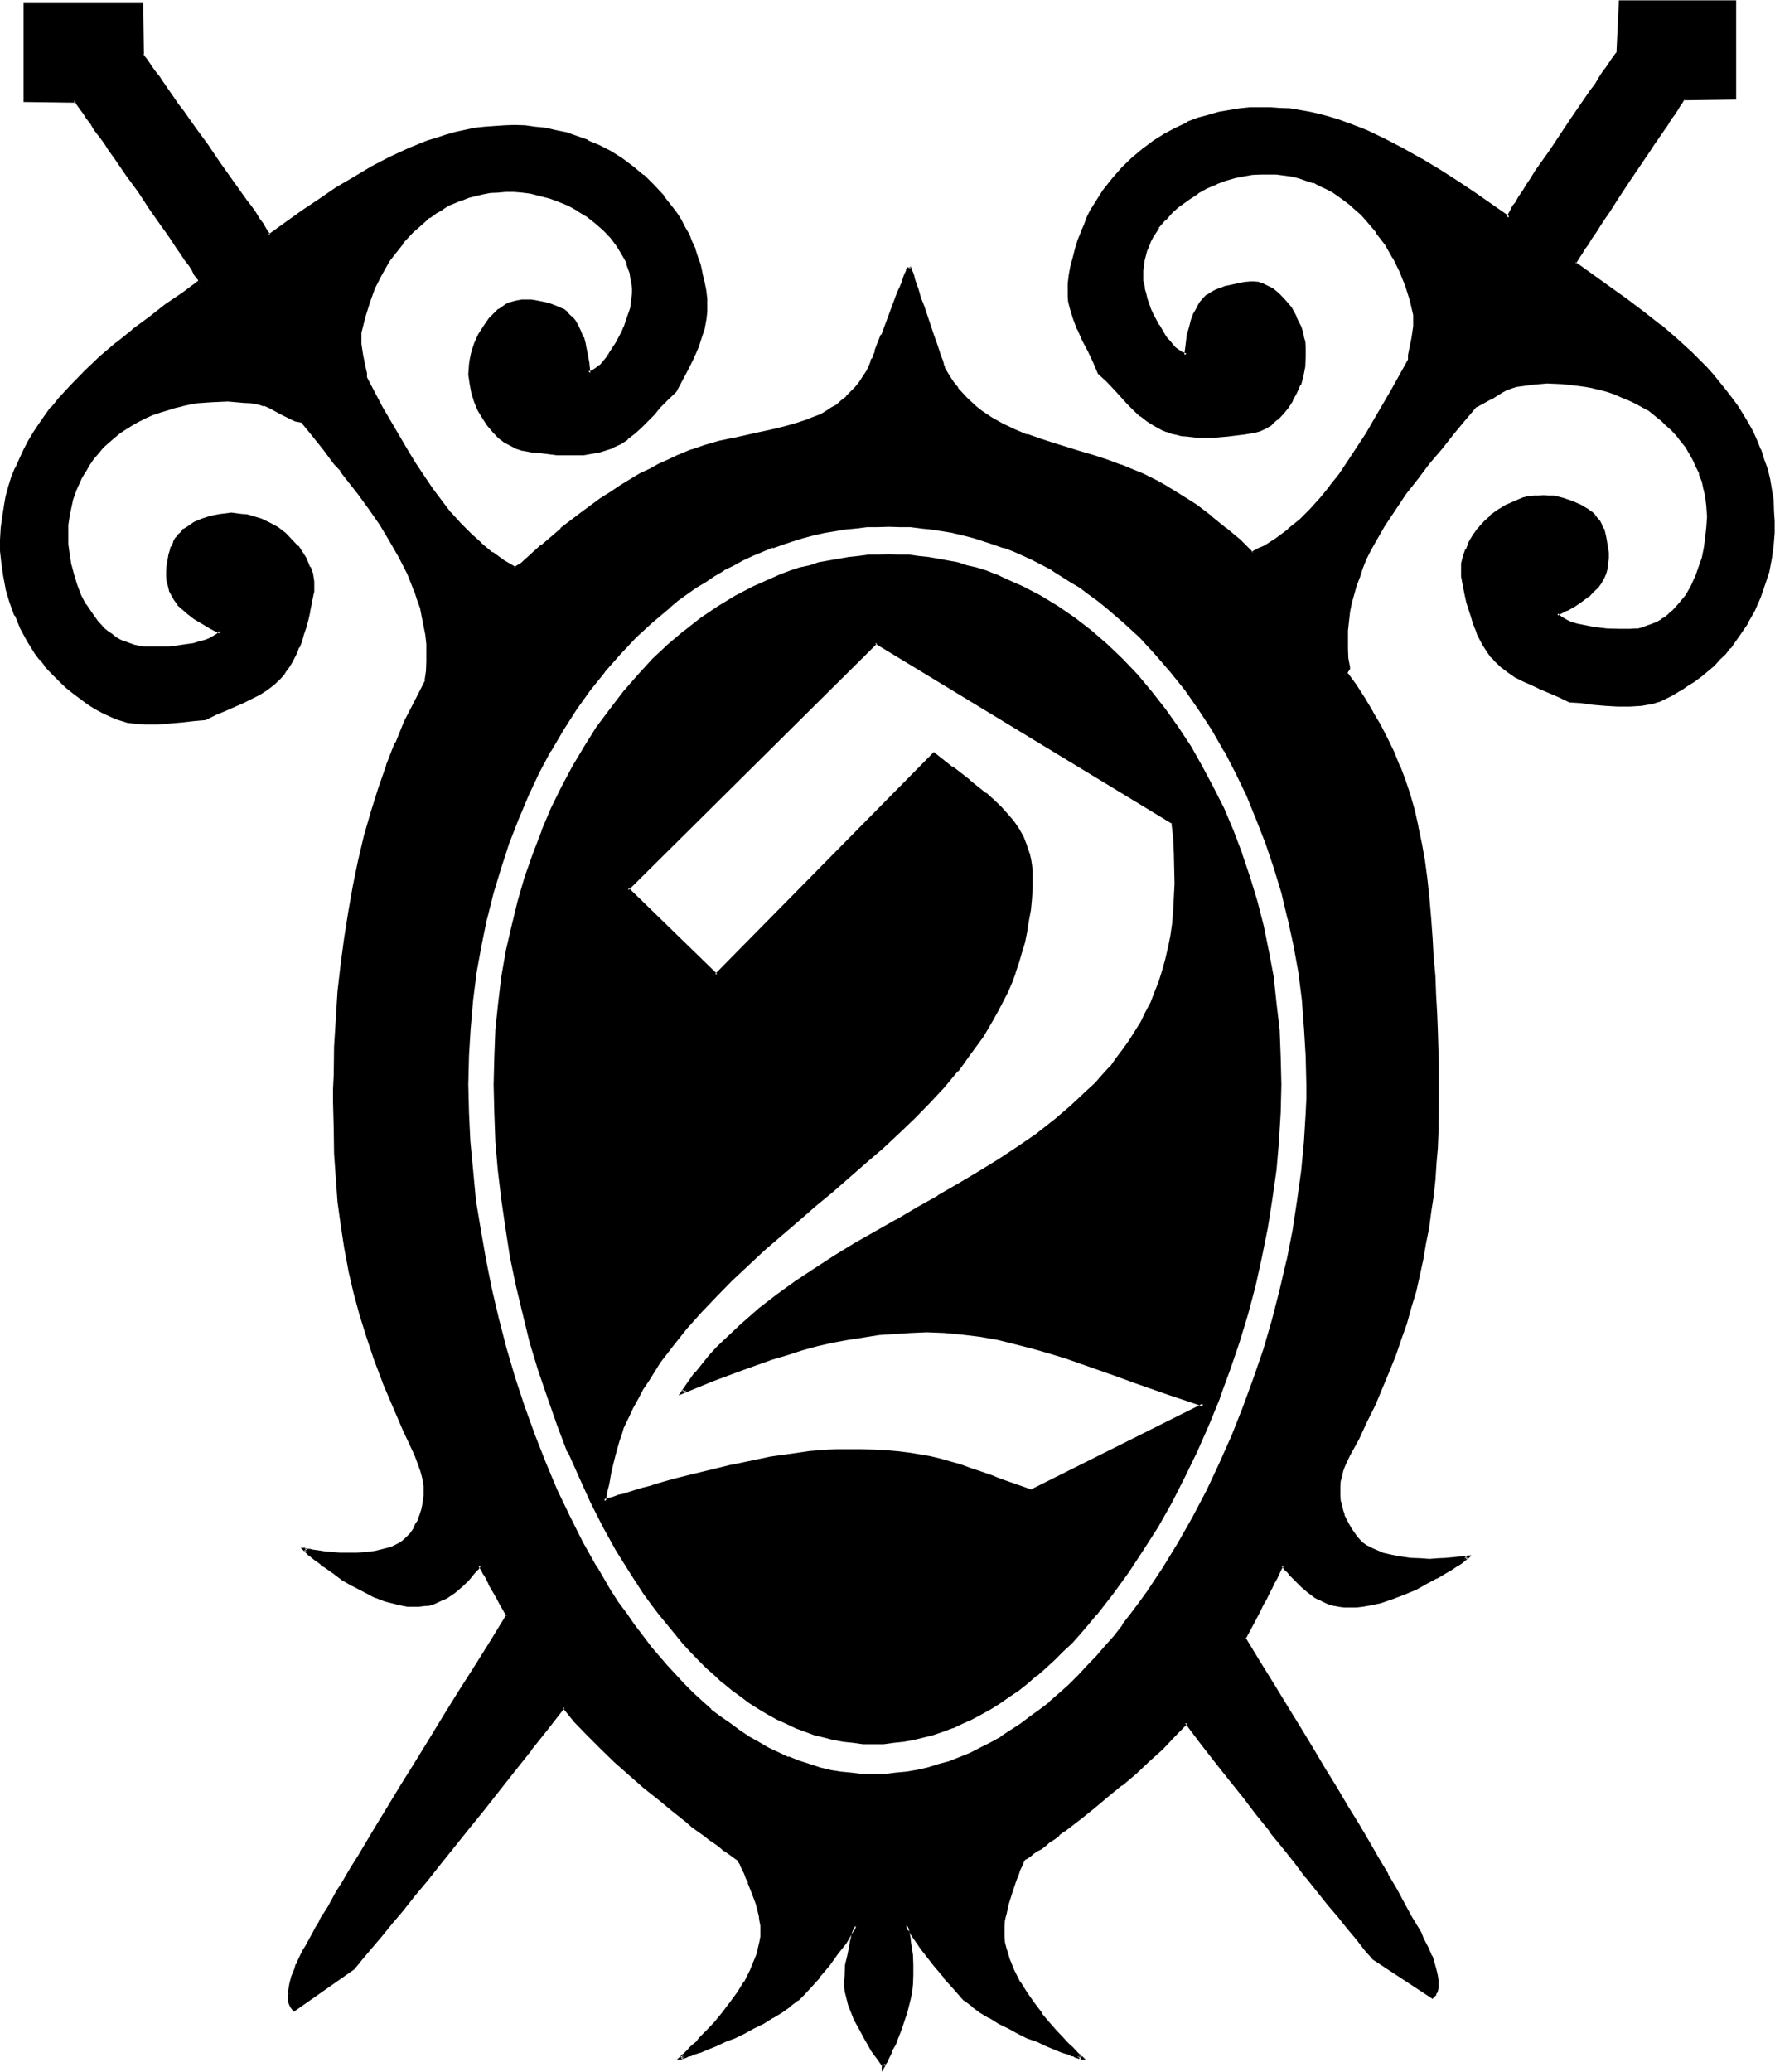 <svg xmlns="http://www.w3.org/2000/svg" fill-rule="evenodd" height="5.971in" preserveAspectRatio="none" stroke-linecap="round" viewBox="0 0 5117 5971" width="5.117in"><style>.brush1{fill:#000}.pen1{stroke:none}</style><path class="pen1 brush1" d="m1426 3125 2-79 5-79 7-76 10-76 13-74 15-72 19-71 20-69 24-67 23-67 29-63 29-62 31-60 34-58 35-55 39-52 39-51 42-47 42-46 46-42 45-38 49-37 49-34 48-30 53-27 25-12 27-12 27-10 27-10 27-8 27-9 28-7 29-6 28-5 27-4 29-3 29-4 28-1h59l29 1 28 4 29 3 27 4 29 5 26 6 29 7 25 9 29 8 27 10 25 10 27 12 25 12 52 27 49 30 49 34 47 37 46 38 45 42 42 46 41 47 40 51 37 52 35 55 34 58 32 60 29 62 28 63 26 67 21 67 21 69 18 71 15 72 14 74 10 76 7 76 5 79 1 79-3 81-3 83-9 82-10 84-15 83-15 84-20 81-22 82-24 83-27 80-28 79-32 78-34 76-35 74-39 72-39 71-42 67-44 64-43 62-46 59-25 27-24 27-23 27-26 25-25 24-25 24-25 21-26 22-26 20-27 19-26 17-28 18-27 15-27 14-27 13-27 12-29 10-28 10-27 9-30 5-27 7-29 3-29 2-28 1-29-1-29-2-28-3-29-7-28-5-27-9-27-10-27-10-27-12-27-13-25-14-27-15-25-18-26-17-25-19-25-20-24-22-25-21-24-24-23-24-22-25-24-27-43-54-22-30-22-29-41-62-38-64-37-67-37-71-34-72-32-74-30-76-27-78-27-79-24-80-20-83-20-82-17-81-13-84-14-83-8-84-7-82-5-83-2-81zm2345 0-2-82-5-83-8-79-10-79-14-79-15-76-20-76-20-72-24-71-27-69-28-69-32-64-34-64-35-60-39-59-39-56-42-54-44-50-45-49-47-44-49-42-25-20-25-18-27-19-27-19-26-15-27-16-26-16-29-13-29-14-27-11-28-12-29-10-30-10-29-9-30-6-30-7-31-7-30-3-32-5-30-2-32-2h-63l-31 2-32 2-31 5-30 3-32 7-29 7-32 6-28 9-31 10-28 10-29 12-28 11-29 14-27 13-29 16-27 16-26 15-26 19-27 19-27 18-23 20-51 42-47 44-45 49-44 50-42 54-40 56-39 59-36 60-33 64-32 64-29 69-27 69-23 71-20 72-21 76-15 76-13 79-10 79-9 79-5 83-2 82 2 81 5 84 7 84 10 85 12 85 15 86 17 86 20 84 24 86 23 84 29 83 28 82 32 79 34 79 35 78 39 74 40 72 41 69 22 32 22 34 23 32 22 30 24 31 25 28 23 29 26 27 25 27 25 23 25 26 27 21 27 22 27 20 27 21 29 18 28 17 29 15 29 15 28 12 31 12 30 10 30 8 30 7 32 7 31 3 32 4h64l32-4 30-3 32-7 30-7 31-8 32-10 30-12 30-12 29-13 30-17 30-17 29-17 29-20 28-20 29-22 27-22 28-25 27-25 27-26 26-26 26-29 26-29 25-30 25-30 24-32 23-32 24-34 45-69 44-72 42-74 41-76 37-79 35-79 34-83 30-84 27-84 25-84 24-86 20-86 17-86 13-86 12-84 8-86 5-82v-42l2-41zM893 5593l10-19 10-18 10-19 13-20 12-22 14-22 13-23 14-24 15-25 15-23 15-27 17-27 34-56 35-59 39-60 38-64 41-68 42-69 44-69 45-74 47-74 47-76-15-28-15-29-13-25-7-10-7-10-5-10-3-9-5-7-4-6-1-5-4-4v-1l-2-2v2l-1 1-4 5-5 5-5 7-6 7-7 8-7 9-18 17-21 16-21 14-11 7-10 5-15 5-13 5-15 3-16 2h-15l-17-2-15-2-17-3-32-10-32-12-32-15-30-17-28-18-27-17-24-17-10-8-10-7-9-7-8-7-7-6-5-4-5-5-3-1-2-4h-2 4l3 2h4l6 2h5l17 3 19 2 20 3 23 2h51l27-2 25-3 25-5 24-9 20-10 10-5 10-8 7-7 9-9 8-13 8-14 7-15 5-13 5-14 2-13 3-15 2-14v-13l-2-15-1-14-2-15-5-13-4-16-11-30-19-37-17-35-15-36-15-35-29-67-25-68-22-65-18-64-17-64-15-64-12-66-10-64-9-67-6-67-4-71-3-73v-154l3-81 4-79 6-79 9-78 8-77 12-76 14-74 16-71 17-72 20-69 21-68 23-67 25-64 27-62 29-61 30-59 4-27 1-25v-27l-1-27-2-25-5-25-5-27-7-25-7-26-10-25-8-23-12-26-23-49-27-47-29-45-32-47-32-44-34-44-16-20-17-22-32-40-32-41-32-38-15-5-17-7-31-15-30-15-17-7-15-4-23-3-21-3-45-4-45 2-44 3-22 4-22 5-22 5-22 7-20 6-20 9-20 8-21 10-18 10-19 12-16 12-19 13-15 14-17 15-13 17-14 15-13 19-12 18-10 19-10 20-9 22-7 22-6 21-5 24-4 27v57l4 30 6 31 7 30 10 29 10 28 16 27 15 25 18 24 20 20 11 10 11 9 12 8 14 7 13 7 13 5 16 5 13 3h12l12 2h47l17-2 35-3 35-7 17-3 15-5 14-5 13-7 10-7 7-8-27-14-25-13-22-14-17-13-17-12-11-13-11-14-8-13-7-14-3-13-2-16-1-13v-13l1-16 4-28 3-14 5-11 5-12 7-10 7-10 6-9 9-8 10-7 20-12 24-10 25-8 25-7 17-2h30l15 2 14 2 13 3 27 10 25 10 24 14 20 17 19 16 17 19 15 20 12 20 8 20 7 21 3 20 2 18-2 9-2 8-5 27-5 25-5 24-5 20-7 20-6 21-7 16-7 16-7 15-6 13-9 12-8 12-8 12-9 10-18 16-19 16-22 13-22 12-23 10-26 12-26 12-27 11-31 14-33 3-34 5-35 4-36 1h-33l-34-1-17-4-17-3-15-5-15-7-24-12-23-13-22-14-20-13-19-15-18-14-17-17-17-15-15-17-15-16-14-17-13-19-24-35-18-37-17-37-14-39-11-37-7-37-5-37-3-34-2-33 2-34 3-30 5-31 7-28 8-29 8-27 11-27 11-27 12-25 14-25 15-25 17-24 15-23 18-22 19-24 37-42 42-44 44-39 45-38 47-37 47-37 49-36 49-35 49-35h-2l-2-5-5-7-5-10-8-12-8-13-12-17-12-17-12-19-15-20-13-22-17-22-32-47-34-49-34-48-33-48-15-21-16-22-15-20-11-19-14-19-10-15-10-13-9-14-6-8-5-8-4-4v-2H71V13h339v146l1 2 4 3 3 9 7 8 8 12 10 13 12 17 12 17 15 20 13 20 15 22 17 22 34 46 34 50 35 47 32 47 17 22 15 22 13 20 14 21 12 16 12 16 8 15 8 11 7 9 5 7 2 5v1l97-69 49-33 51-32 50-32 52-31 53-27 52-25 54-20 27-10 27-8 26-7 58-12 27-3 28-4 29-1h28l31 1 28 4 31 3 28 5 31 8 30 11 32 11 32 15 34 17 32 21 30 21 32 26 28 28 29 31 25 33 14 19 10 18 12 19 10 20 10 22 8 20 9 22 6 24 7 23 5 24 4 27 3 25 2 17-2 18v17l-3 17-6 17-3 17-12 33-15 34-15 30-17 32-17 30-23 24-22 22-19 22-18 18-19 19-18 17-19 15-20 13-23 12-24 8-13 5-31 6-17 1-16 2h-19l-18-2h-22l-22-1-24-4-25-3-27-5-17-4-17-8-16-10-17-14-17-16-15-17-14-22-12-22-10-24-8-25-5-27-3-27 1-28 2-14 2-15 5-13 5-16 5-13 6-15 16-24 15-20 18-18 9-9 10-7 10-5 10-5 12-5 12-3 11-2h12l14 2 13 2 29 6 13 4 14 5 13 5 12 7 10 8 10 10 10 12 9 13 8 15 7 19 6 20 6 24 3 27 3 30 12-3 10-9 12-7 10-11 10-12 10-14 19-30 15-30 7-17 6-15 5-14 4-13 3-14 2-10 3-15v-45l-3-15-4-14-3-15-5-14-7-13-6-13-16-26-18-23-20-22-24-20-25-19-25-17-29-15-27-12-29-10-26-8-29-5-24-4-23-1-24-2-22 2-22 1-21 4-21 5-22 5-20 8-18 9-20 8-19 10-18 12-17 12-17 13-17 15-15 14-30 32-27 35-12 19-22 37-20 40-17 42-12 42-10 44-2 17v17l5 35 7 32 4 17v13l47 86 47 83 23 38 24 41 25 37 25 37 27 35 27 34 27 32 31 30 30 27 30 25 34 24 35 22 22-15 56-51 57-49 57-43 57-41 27-20 29-19 57-31 27-16 27-13 27-14 27-11 39-16 40-13 39-12 40-10 77-15 38-8 37-9 35-10 34-12 33-15 15-8 16-9 15-10 15-12 13-11 14-14 13-13 12-15 12-19 12-18 1-2v-4l4-5 1-6 4-7 3-8 3-11 5-10 9-23 10-25 22-54 10-27 10-27 8-24 9-22 5-10 3-8 2-9 3-6 2-5 2-4 1-1v-2 3l2 4 2 5 1 6 4 9 2 8 3 10 8 22 9 24 8 27 9 27 18 54 8 25 9 23 3 10 4 11 3 8 3 7 2 6 2 5 1 4v2l12 18 12 19 13 15 12 17 14 13 13 13 15 12 14 12 32 20 32 19 33 15 36 15 35 12 39 13 76 24 40 12 40 13 41 14 42 16 20 11 22 8 22 12 20 11 45 27 44 31 44 32 42 33 41 34 37 35 18-8 19-10 35-22 34-25 32-27 32-30 28-32 29-36 27-35 27-37 25-39 25-40 25-42 48-85 50-87v-15l3-15 7-34 5-34v-17l-1-16-11-44-11-41-17-40-20-40-22-39-26-35-28-34-15-15-15-15-17-16-17-11-17-14-18-12-19-10-19-10-20-8-20-7-20-7-22-5-22-3-22-2-23-1h-22l-24 1-23 4-27 6-27 7-29 10-27 14-27 15-25 15-25 18-24 22-20 22-20 24-15 25-7 14-7 13-5 13-8 29-2 14-2 15v15l2 17 2 15 1 10 4 12 3 13 5 15 7 15 7 16 15 32 18 28 10 14 11 11 10 12 11 9 11 6 11 4 4-31 3-26 5-24 7-20 7-19 8-15 8-13 10-12 11-10 11-9 14-6 13-5 14-4 13-5 32-5 14-3h23l10 1 10 4 12 3 10 5 10 7 9 7 10 6 17 19 15 22 15 23 7 15 5 14 5 15 3 14 4 15 1 13 2 29-3 27-5 27-7 25-10 23-12 22-13 21-16 18-15 15-17 14-15 10-17 8-15 5-27 4-25 5-25 1-22 2-22 2h-39l-16-2-17-2-17-1-14-4-13-3-14-5-13-5-22-10-20-14-20-15-19-17-18-18-19-20-20-22-20-21-24-23-15-30-15-32-17-32-13-32-14-32-8-32-4-17-1-17-2-17 2-15 3-27 5-27 5-23 7-24 8-23 9-24 8-22 10-20 10-22 22-37 14-19 25-33 27-32 30-29 30-25 31-24 32-20 32-17 32-15 32-12 30-10 30-6 29-7 30-4 29-3 30-2 29 2h28l29 3 29 4 27 7 28 5 27 8 27 8 29 9 53 22 53 25 52 25 52 31 52 31 51 32 50 34 100 69v-2l1-3 4-7 5-8 6-10 7-14 10-13 10-17 12-17 12-18 12-20 13-21 30-43 59-90 31-42 13-20 14-20 13-19 12-16 10-17 10-14 8-13 9-10 5-10 5-7 3-4v-1l7-147h330v280h-146v1l-4 4-3 7-7 8-7 10-10 14-8 13-12 17-12 17-12 18-13 20-13 21-29 43-30 44-29 46-29 42-15 20-12 20-11 19-12 16-10 17-10 15-9 12-7 12-5 8-3 7-3 3v2l101 69 49 36 48 37 48 37 45 38 44 41 42 42 20 22 37 43 17 24 15 24 17 23 13 24 14 25 12 27 11 25 10 27 9 29 7 27 5 30 5 29 3 32 2 31-2 34-3 36-5 37-7 37-12 37-12 37-16 37-21 37-23 37-14 17-13 16-14 17-16 17-16 17-37 30-18 15-20 14-22 13-22 12-24 14-15 5-17 5-17 3-16 3-34 4-34-2-35-2-35-3-34-3-34-4-30-13-27-14-27-10-25-12-24-11-22-12-21-14-19-13-19-17-8-12-8-10-9-12-8-11-7-14-7-15-6-17-7-17-7-18-7-20-5-22-5-22-5-25-5-27-1-17 1-19 5-20 7-20 8-20 12-20 15-21 17-18 17-17 22-17 22-13 25-12 25-8 14-4 15-2 13-1h31l16 1 26 7 25 7 24 10 20 14 10 6 8 9 7 8 7 10 6 10 6 10 3 14 3 13 5 29 2 15v27l-3 13-4 14-5 13-8 14-9 13-13 14-14 13-16 14-22 13-24 14-27 13 7 9 10 6 12 7 13 5 15 5 17 3 36 7 35 4 35 1h15l16-1h13l10-2 15-3 14-4 15-5 12-7 13-6 12-9 10-8 12-10 18-20 19-24 15-27 12-25 12-31 8-28 7-29 5-30 3-30v-58l-3-27-5-23-7-24-7-22-8-20-10-20-10-20-12-19-14-16-13-17-13-15-17-16-15-15-36-25-18-12-19-10-20-8-20-10-20-9-21-7-22-5-21-5-22-5-22-3-44-3-45-2-46 3-20 2-24 5-13 3-15 7-14 7-32 18-28 17-14 5-17 20-16 19-34 40-34 42-35 42-34 44-33 46-32 45-31 47-27 47-13 26-12 23-10 25-10 26-9 25-8 25-7 25-5 27-3 26-2 27-1 27v26l3 27 3 27v5l-3 5-3 5 26 39 26 37 22 39 21 37 21 39 18 40 17 39 15 42 14 42 13 45 12 46 10 47 8 50 7 54 5 56 5 59 4 55 5 56 3 52 2 54 3 52 2 51 3 99 2 98-4 94-1 49-4 45-3 46-5 47-5 45-7 46-8 45-10 46-10 45-10 45-14 46-13 47-16 45-16 48-19 47-18 47-22 47-22 49-24 49-27 50-8 15-5 15-5 16-5 13-4 15-1 14v28l1 14 4 15 3 13 5 14 5 13 9 15 6 14 10 13 7 10 9 9 10 8 10 7 10 7 12 7 25 10 27 6 27 5 28 4 27 1h53l23-1 20-2 17-2 7-1h12l1-2h4l-4 2-1 3-7 3-5 5-9 6-8 5-8 6-12 7-12 7-25 15-29 15-32 15-32 15-33 14-36 10-33 8-17 2-19 2-17 1-17-1-15-2-16-3-16-4-15-6-8-5-10-7-20-14-21-16-17-17-16-17-7-7-5-7-5-5-4-5-3-1v-2 2l-2 3-3 5-3 8-5 9-5 12-7 11-9 16-6 15-9 15-10 18-8 19-22 39-20 40 40 66 40 67 37 62 39 63 37 60 36 57 33 58 32 53 32 53 29 50 28 47 27 46 24 42 23 40 21 37 20 34 7 15 8 15 7 14 7 13 10 24 8 22 5 18 2 15 3 15v11l-2 10-1 8-2 5-3 7-2 2-2 3h-1v2l-169-110-23-28-24-29-27-32-27-35-30-36-30-38-32-41-34-42-35-44-36-47-38-47-39-49-40-52-41-52-42-54-44-56-35 37-35 37-39 36-39 35-39 34-38 34-39 30-37 28-34 27-16 12-16 12-15 12-13 10-14 8-12 10-10 7-10 7-8 5-7 5-5 5-5 2-2 1-1 2-2 5-2 5-5 9-3 8-5 12-5 12-4 13-11 30-9 32-8 32-4 17-1 15v32l1 15 5 17 4 17 5 17 15 32 17 33 18 31 22 30 20 30 24 26 20 25 20 22 11 10 8 8 8 9 7 6 7 7 5 5 5 4 3 3 2 2h-2l-3-2-5-2-5-1-7-2-7-3-8-2-19-7-21-10-24-8-25-12-27-12-29-13-27-14-28-15-27-15-27-17-24-17-22-17-13-15-15-15-29-34-29-35-25-34-12-16-11-16-9-13-8-12-7-8-5-9-3-5h-2v4l2 6 1 7 2 8 2 11 1 11 2 12 3 27 2 27 2 29-2 27-2 18-5 20-8 41-13 40-7 19-9 16-6 17-7 15-7 14-5 12-5 10-3 6-4 4v2l-1-2-4-4-5-6-5-10-8-12-10-14-9-15-10-17-10-16-18-39-9-20-8-21-5-20-5-20-4-18 2-27 3-29 5-27 7-27 2-12 3-11 2-11 3-8 2-7 2-6v-4l-4 5-5 9-7 8-6 12-10 13-11 16-11 16-12 17-14 17-28 35-30 34-16 15-15 15-22 17-23 17-27 17-27 15-27 15-29 14-28 13-26 12-26 12-24 8-22 10-18 7-9 2-7 3-6 2-5 1-4 2-3 2h-3l3-2 3-3 5-4 5-5 7-7 7-6 8-9 10-8 9-10 20-22 24-25 21-26 22-30 22-30 20-31 17-33 15-32 5-17 5-17 4-17 2-15 1-17-1-15-2-15-4-17-8-32-10-32-12-30-5-13-7-12-5-12-5-8-3-9-2-5-1-5h-2l-2-2-1-1-6-4-6-3-7-7-10-7-12-6-12-10-13-10-14-11-16-11-16-14-18-13-19-14-37-30-42-34-40-33-42-37-42-37-41-39-38-39-37-39-34-38-49 62-49 61-45 58-46 58-43 55-44 52-41 53-40 48-37 48-37 45-34 42-33 39-31 37-28 35-27 32-12 14-12 15-168 116h-2l-3-3-2-4-3-5-2-5-2-8-1-10 1-12 2-14 3-17 5-18 7-20 5-12 5-12 7-13 7-14 8-15 9-15zm1171-2783 630-638 49 41 50 37 47 37 22 20 20 20 19 21 18 20 16 22 13 23 10 25 8 27 2 15 2 14 2 15v49l-2 32-4 32-5 32-5 30-6 31-7 28-10 29-9 30-11 27-12 29-12 25-13 27-16 27-15 25-15 23-35 51-36 47-40 47-42 46-44 44-44 43-47 42-47 42-97 85-51 42-49 42-97 84-48 44-45 43-45 46-44 45-42 47-39 49-37 51-34 50-17 27-15 27-13 27-14 29-6 13-7 15-7 17-7 20-10 39-10 41-5 20-3 17-4 16-3 14-2 12-1 10v5l-2 1 8-6-8 6h2l3-1 7-2 8-3 10-4 14-3 13-5 17-5 19-5 18-5 22-7 22-5 23-7 26-6 52-14 54-13 57-14 57-13 59-10 57-11 54-6 27-2 25-3h26l23-2h24l20 2h40l37 3 34 2 32 5 30 5 29 5 29 7 27 6 28 10 30 9 31 12 32 11 17 7 18 5 37 14 20 6 21 9 498-249-51-15-50-17-98-36-50-18-49-17-98-34-49-15-50-15-49-13-50-12-51-9-50-6-51-5h-99l-46 3-45 5-46 5-43 7-44 10-46 10-43 12-44 12-42 13-86 30-86 32-86 36 19-27 20-26 18-25 22-25 22-24 22-23 47-44 51-42 52-42 54-37 57-39 57-35 58-36 119-69 59-33 61-34 59-35 57-34 57-37 56-35 53-39 53-39 48-42 48-44 23-21 20-24 22-24 19-23 20-25 17-26 18-27 15-28 16-27 13-29 13-30 11-30 11-32 9-34 6-34 9-35 5-35 2-37 3-39v-126l-3-44-4-44-857-520-717 710 256 249z"/><path class="pen1 brush1" d="M3775 3125v-82l-6-83-8-81-10-79-14-77-16-78-19-74-20-74-25-70-27-71-29-67-32-64-32-64-37-63-37-59-40-55-42-52v-2l-44-50-46-49-47-44-49-42h-1l-26-20-25-20-25-19-27-17-27-17-27-15-27-15-28-13-27-14-29-12-29-11-1-2-29-10-28-9-31-8-28-9-31-6h-1l-31-5-30-5-30-4-32-3-32-2h-63l-31 2-32 3-31 4-32 5-30 5-30 6-31 9-30 8-29 9-30 10v2l-28 11-29 12-29 14-28 13-27 15-29 15-25 17-27 17-27 19-25 20-25 20-49 42-49 44-46 49-43 50-2 2-40 52-41 55-39 59-35 63-34 64-32 64-28 67-27 71-24 70-22 74-18 74-17 78-13 77-10 79-9 81-5 83v163l5 84 7 84 10 85 13 85 14 86 17 86 22 86 21 86 26 84 27 82 28 81v2l32 81 34 79 37 76 37 74 40 72 43 69 21 34 22 32 22 32 24 30 23 32 26 29 23 28 25 27 26 27 25 24 25 25 27 22 27 22v1l29 21 27 20 28 17 27 16h2l28 16 29 15 29 11v2l30 12 30 10 30 8 31 7h1l31 7 32 3 30 2h2l32 2 32-2 32-2 30-3 32-7 32-7 30-8 31-10 32-12 30-13 30-14 29-17 30-15 29-18 28-20 29-21 29-22 28-23 27-24 29-25 27-25 25-27 27-29 25-28v-2l25-29 24-32h2l25-32 23-32 24-33 45-68 44-72 41-74 40-77 37-78 35-81 34-82 30-84 29-85 25-84 22-86 20-85v-2l17-84 15-88 12-84 8-84v-2l4-82 2-42v-41h-9v41l-2 42-5 82-8 84-12 86-13 86-17 86v-2l-20 86-22 86-25 86-29 84-30 82-32 81-36 81-37 79-40 76-42 74-44 72-45 68-24 33-24 32-25 32h2l-25 32-26 29-25 29-27 28-25 27-27 27-27 24-29 25h2l-29 22-28 20-29 22-28 18-29 19h2l-31 17-30 15-29 15-30 12-30 12-30 8-32 10-31 7-30 5-32 3-32 4h2-64l-32-4-31-3-32-5h2l-30-7-30-10-31-10-30-12v2l-29-14-28-13-29-17-27-15-28-19-27-20-29-20-27-20h2l-27-24-25-23-26-26-25-27-25-27-24-28-25-29 2 2-24-32-23-30-22-32-24-32-22-34-40-69v2l-41-73-37-74-37-77-33-79-31-79-30-83-27-82-25-85-22-85-20-85-17-85-15-86-14-84-8-86-8-84v1l-4-84-2-81 2-82 5-83v2l7-81 10-79 14-77 16-78v2l19-76 22-72 23-71 27-69 29-69 30-64 34-64v2l37-63 37-58 40-56 42-52h-1l45-51 46-49 47-43 50-42h-1l25-21 25-18 27-19 27-16 25-17 29-17h-2l29-14 27-15 28-13 29-12 29-12v2l28-10 30-10 29-9 30-8 31-7 30-5 30-5 32-3 32-4h-1 31l33-1 30 1h32l30 4 30 3 32 5 31 5h-2l30 7 31 8 28 9 30 10 29 10-2-2 31 12 27 12 28 13 29 15 27 14h-2l27 17 27 17 27 16 25 19 25 18 26 21 49 42 47 43 45 49 44 51 42 52 39 56 38 58 36 63v-2l33 64 31 64 28 69 27 69 24 71 22 72 18 76v-2l17 78 14 77 10 79 6 81v-2l5 83 2 82h9z"/><path class="pen1 brush1" d="m896 5595 10-19 10-18 12-19 12-20 12-22v2l13-24 13-22 14-23 15-26 15-25 15-25 17-27 34-57 35-57 39-63 39-64 42-65 42-69 44-71 45-72 46-74 48-80-17-32-15-27-13-25-7-10-5-12-5-8-5-9v-1l-5-7v2l-5-12v-2l-2-1-1-4-6-3-3 3-2 4-3 3-5 5-5 7-5 8v-2l-9 9-6 8-19 17-20 17h2l-22 13-10 7-12 5-13 5-14 4-15 3-15 2h1-32 2l-17-4-17-3h2l-32-10-32-12-32-13-30-17-29-19-25-17-24-16-11-9-9-7v-1l-10-7-8-5h1l-6-5v-2l-7-5v2l-5-5-3-4 1 2-3-3-4 8h2-2 6l5 2h-2l7 2h6l16 3 20 2 20 1 23 2 26 2h27l25-2 25-3 25-5h2l24-9 22-10 10-7 8-6 2-2 6-7 9-10 8-13 9-14 6-15h2l5-13 4-14 3-15 3-14v-43l-1-15-4-14v-2l-3-13-5-15-12-31-17-37-17-35-16-37-16-34-28-69 1 2-25-67-22-66-20-64-17-64-13-64v2l-14-66-10-65-6-66-7-69v2l-4-71-3-73v-154l3-81 4-79 7-79 6-78 10-76 12-75 14-74 16-73 17-71 19-69 22-69 23-65 24-64 27-62 28-61 32-59 4-29 1-25v-27l-1-27-4-25-3-27-5-25v-2l-7-23-8-26-9-25v-2l-10-23-10-25-25-49-27-47-29-47-30-46-34-44-32-43-16-22h-2l-17-21-34-42-64-80-16-4h1l-17-6-30-16-30-15-17-7v-1l-17-4-22-3-22-3-45-4-45 2-46 5-22 3-22 4-22 5-21 7-21 6-20 9-22 10-18 8-19 12h-1l-19 12 5 7 19-12 18-10 20-10 20-9 21-7 20-6 22-7 22-5h-2l22-5 22-4 44-3 45-2 45 4h-1l22 1 22 4 15 5v-2l16 7 31 17 30 15 15 7h2l15 3-2-2 32 39 32 40 32 43 19 20h-2l17 22 34 43 32 44 32 46 28 47 27 47 24 47 10 25 10 26v-2l8 25 9 25 5 26 5 25 5 25 3 27v-2 54-2l-1 27-4 27 2-1-30 59-31 60-25 62h-2l-25 64v2l-23 66-21 67-20 69-17 72-15 73-13 74-12 76-10 75-9 78-5 79v2l-5 79-1 81-2 40v39l2 75 1 73 5 71 5 69 9 65 10 66 12 64v2l15 64 17 63 20 64 22 66 25 66v1l29 68 15 35 15 35 17 36 17 37 11 30 5 14 4 15 3 13 2 15v-1 28l-2 14-2 13-3 14-5 15-5 13 2-1-9 13-6 14-9 13-8 8-7 7-8 7-11 7-20 10-23 6-24 6-25 3-27 2h-51 2l-23-2-22-2-19-3-15-2-7-2h-5l-5-1h-3l-2-2h-12l10 10 4 4 5 5 5 5v-2l7 7 8 6 10 7 9 7v2l11 6 24 17 25 19 29 17h1l31 16 30 16 34 13 32 8 17 4 16 3h32l16-2 15-1 15-5 15-7 10-5h2l10-5 22-15 20-17 18-17 7-8 7-9 7-8 5-7v2l5-5v-2l3-3 2-4h-7 2-2l2 2v2l1 3v-2l7 12 4 9v-2l5 8 5 10 5 10v2l6 10 14 24 15 28 17 29v-5l-47 77-47 75-46 72-44 71-42 69-40 65-40 64-37 61-36 59-34 57-16 27-16 25-15 25-15 26-15 23-12 22-13 24-14 22v-2l-11 20v2l-11 18-10 19-10 18 7 4z"/><path class="pen1 brush1" d="m359 1230-17 12-17 13-16 15-16 14-15 16-13 17-14 19-11 18-11 19-10 20-8 22h-2l-7 22-6 22v1l-4 24-3 27-2 29 2 28v2l3 28 5 31v1l7 29 10 30 12 29 14 27 16 25 19 24v1l20 21 12 10 12 10 11 7 14 6 13 7v2l14 5 15 3 15 3 10 2h14l15 2h15l17-2h17l37-3 33-7h2l17-3 15-5 13-7 14-7 10-7 13-11-33-17-25-14h1l-22-13-18-14-15-11-12-14-10-13-9-14v2l-5-14-3-13-3-14v-26 1-15l5-30v1l3-13 5-12h-2l5-12v2l7-12 7-8 7-8 8-9v2l10-9 20-11h-1l23-11 24-6 27-7 15-2h30-1l15 2 13 2 14 3 27 8 25 12h-2l24 14 22 15h-2l20 17 15 18 14 20 13 19 9 20h-2l8 20 4 19v27-2l-4 9v1l-5 27-5 24-5 23-5 22-7 19-6 20-5 17-7 15-15 28v-1l-7 13-8 12-9 10-8 10-19 17h2l-20 15-20 12-22 12-24 12-25 11-27 10-27 14-30 13h1l-33 2-36 5-33 4-36 1h-33l-34-1-17-4-15-3-17-5 2 1-15-6-24-12-23-14h1l-22-13-20-14-20-15-19-13h2l-17-17-17-15-15-17-15-17-13-17-14-18-22-35v1l-20-37-17-37h2l-15-37-10-39v2l-9-37-5-37-3-35v1-33l2-34v2l3-32 5-29 7-29 6-28 11-27 10-27h-2l12-27 13-25 14-25v1l13-25 17-24 17-23 17-24 18-22 37-43 42-42 44-39 45-39 46-39v2l49-37 49-35 47-36 50-37v-3l-7 5-1-3 1-4-48 36-49 33-47 37-49 36v1l-46 37h-1l-46 39-43 41-41 42-39 42v1l-18 22h-2l-17 24-16 23-16 24-15 25-13 25-12 26-12 27h-1l-11 27-8 26-8 29-5 29v1l-5 31-4 30-2 34v33l4 36 5 35 7 37v2l11 37 14 39h2l15 37 20 37 23 37 12 16h2l13 17v2l16 17 15 15 17 17 16 15 19 15 20 15 20 15 22 14 22 12 24 11 16 7 16 5 16 5 17 2 34 3h37l34-3 35-3 35-4 34-3 30-15 29-12 27-12 23-10 24-12 24-12 20-13 20-15 18-17 9-10 2-2 6-10 9-12 8-13 15-29 5-15h2l7-18 5-19 7-20 6-22 5-22v-2l5-25 5-25 2-8v-29l-3-20v-2l-7-20h-2l-8-20v-2l-12-19-13-20h-2l-17-18-18-19-22-17-24-13-25-12-27-8-14-4h-1l-14-1-15-2-15-2-15 2-17 2-27 5-25 8-24 10-20 14-10 6h-2l-6 9-9 8v2l-8 8-5 10v2l-5 12h-2l-3 12-4 13v2l-5 28-1 16v15l1 13 4 14v1l3 12v2l7 13 8 14 10 13v2l14 12 15 13 18 14 22 13 25 15 27 14v-9l-8 9-10 6-12 7-13 5-16 4-16 5h1l-35 5-35 5h-76l-10-2-15-3-14-5-13-5v1l-14-6-12-7-11-9-12-8-10-8-20-22-17-24-17-25v2l-14-27-11-29-9-29-8-30v2l-5-31-4-30v-57 2l4-27 5-24 5-23 8-22-1 1 10-22 8-18 12-20v1l10-18 13-19 14-16 13-16 17-15 15-13 17-14 17-11-5-7z"/><path class="pen1 brush1" d="m581 809-1-2h1l-3-3v-2l-4-7-6-8-9-13-8-14-10-15-14-17-11-20-14-20-15-22-17-22-32-47-34-49-33-49-34-47-15-22-15-22-14-20-13-18-14-19-10-15-10-14-8-11-7-10-5-7-3-5-2-2 2 3v-3l-152-2 5 5V13l-5 3h339l-6-3v150l6 1-4-1 4 5 5 6 6 10 9 12 10 14 12 15 11 18 14 19 15 20 15 22 15 22 34 47 35 49 34 49 50 69 14 22 15 20 14 18 11 19 12 15 9 13 8 12 7 10 3 7 2 5h1l-1-2v9l104-74 51-34 48-32 53-32 50-30 52-25 52-26 54-20 27-10 27-8 27-9 56-10 28-5 27-2 29-1h59-2l30 3 29 5 30 5 29 9 32 8 32 12h-2l32 15 32 17 32 20 32 22 30 25 29 29 29 30 25 34 12 16 11 19 12 20v-2l10 22 10 21 9 21v-1l7 22 6 23 7 24v-2l5 25 5 26 4 25v35-1l-2 18-4 17-3 15-5 19-12 31-13 32-17 32-15 32-17 31v-2l-24 24-20 21-20 22-18 19-19 18-18 17h1l-20 15-20 14h1l-23 12 2-2-26 10-13 3-29 5-17 2-16 2h-37l-22-2h1l-23-2-24-3-23-3-27-4-17-5h2l-19-6h2l-19-12-17-14 2 2-17-17-15-17-13-20-12-22-10-23-7-26-7-25-1-27v-28 1l3-13 2-15 3-14 5-15v2l5-15 9-15v1l13-23 15-22v1l19-18 8-8v1l10-8h-2l11-5 10-5 11-4 12-3h-1l11-2h26l11 4 31 5 11 5 14 3 13 5 11 7 11 8h-1l11 10-1-1 10 11 8 14 7 15 8 19 5 20 5 23 6 26 3 35 17-5 11-7 11-8v-2l11-10 11-12v-1l1-19-8 13-10 12-10 12v-2l-11 9-11 7h1l-11 3 6 5-3-30-5-27-5-24v-2l-5-20h-2l-7-18-8-17-8-14-9-11h-2l-10-10v-2l-11-9-12-5-14-6-13-5-14-4-30-6-13-2h-27l-10 2h-2l-12 3-10 3h-2l-10 5-10 7-10 7h-2l-8 8-19 19-15 22-15 23-7 15-6 14v1l-5 14-4 15-3 15-2 14-2 28v2l4 27 5 27 8 25 10 24 14 23 13 20 16 19 16 17 17 13 19 10 17 9h1l15 5h2l27 5 25 2 24 3 22 3h77l17-3 29-5 13-4 25-8 2-2 22-10 20-13v-2l20-15 19-17 18-18 19-19 18-22 22-22 24-23 17-32 16-30 16-32 15-34 11-34 6-17 3-16 3-17 2-19v-37l-3-25-5-25-6-24v-2l-5-23-8-22-7-22v-2l-10-21-8-21-12-20-10-20-12-19-12-16-27-34v-2l-28-30-29-29h-2l-30-25-32-24-32-20-33-17-32-13v-2l-32-11-31-11-30-6-30-7-31-3-28-4-31-1-28 1-29 2-28 2-29 3-56 12-28 8-27 9-27 8-54 22-54 25-52 27-50 30-53 31-48 33-51 34-96 69 7 3-2-3v-2 2l-2-5-5-7-6-10-7-12-10-13-10-17-12-17-14-18-15-21-15-21-49-69-33-49-36-49-33-47-17-22-15-22-14-20-13-19-12-18-12-15-10-14-8-12-7-10-5-6-3-6-4-1 4 3-2-150H68v285l151 2-5-6v4l4 2-2-2 3 5 5 7 7 10 9 12 8 13 12 15 11 19 14 18 15 20 14 22 16 22 32 47 36 49 32 49 33 47 16 22 15 22 13 20 14 20 11 17 12 15 9 14 6 13 7 9 5 6 2 5 1 2 7-5z"/><path class="pen1 brush1" d="m1755 1035 10-14 18-29v-1l15-31 9-15v-1l5-16 5-15 5-13 3-12 2-10 2-17 1-15v-17l-1-13-2-15-3-16-4-15-5-13h-2l-5-14-6-13-17-25-19-24v-2l-20-22-24-20h-1l-24-18-27-17-27-15-28-14-29-10-27-8h-1l-27-5-26-4-23-1h-46l-22 1-21 5-22 4-22 7-20 6v2l-21 8-18 9-19 10-18 12-19 11-15 14h-2l-16 15-15 13-31 33v1l-27 34-11 18-22 39-21 40-16 43-14 43-10 42v2l-2 17 2 17v1l5 34 7 34 1 15 2 15 47 86 46 82 23 41 26 39 25 38 25 37 25 36h2l27 33 27 32 30 31 30 27 32 25v1l34 24 37 22 25-17 56-52 56-47v1l57-45 57-40 29-19 28-18 56-34 27-15 27-14 27-13 26-12v2l41-17h-2l41-14 38-10 41-10h-2l77-17h2l37-8 37-7 36-12 33-11h2l32-14 15-8h2l15-10 15-10 14-12 15-12 13-13 14-14v-2l11-15h2l10-17 12-18 2-3 1-4 2-5 2-7 3-6h2l3-9h-2l4-10 5-10 10-24 8-25 22-54 10-27 10-25 11-25v-2l8-22v2l3-10 4-9 3-8 2-5 1-2 2-5 2-3h-2l2-3v-2h-9v2l2 3 2 3v5l1 2 2 5 2 8 3 9 4 8 6 22 9 25 8 27 10 27 19 54 8 25 7 24 5 10 2 9v1l3 9v-2l3 8 4 7h-2l2 5 3 4h-2l2 1 12 20 12 17 11 17h2l12 15 13 15 14 14h1l14 12 15 11 30 22h2l32 17 34 17 35 13 35 14 39 12 78 23 38 12 41 13 42 16h-2l42 16 20 9 22 10 20 10 22 14-16-21-22-11-22-11-20-8-41-17h-2l-40-15-40-13-41-12-77-24-37-12-36-13v2l-35-15-34-16-32-18-30-20-15-12-13-12-14-13-13-14-14-15h2l-14-17-11-17-11-18v2-4h-1l-2-3v-5h-2l-1-7-2-7v-1l-3-7-4-10-3-10-8-24-9-25-18-54-9-27-10-25-7-25-8-22-3-10-2-9-3-8-4-7 2 2-2-5-2-5-1-4v4-2h-9v2-4 4h-1l-2 5-2 5 2-2-3 7-4 8-3 9-3 10-9 22v-2l-10 25-10 27-10 27-20 54h-2l-10 25-9 24h2l-5 10-3 10h-2l-3 7h1l-3 8-3 7-2 5-2 3v2l-12 18-11 17-12 15-14 14-13 13h2l-16 12-13 12-15 8-15 10-15 9-34 13h2l-36 12-35 10-37 9-37 8-76 17h-2l-38 8-41 12-38 13h-2l-41 17-25 12-27 12-27 15-28 13-56 34-28 19-29 18-57 42-58 44v2l-55 47h-2l-55 50h1l-23 14h5l-34-20-33-24v2l-32-27h1l-30-27-30-30-29-32v1l-25-33-27-36-25-37-26-39-23-38-24-41-47-80-45-86v1-13l-4-17-7-34-5-33v-32l11-44 13-42 15-42 20-39 22-39 14-18 27-34h-2l30-32 15-13 17-15 15-14v2l19-14 18-10h-1l18-12 20-8 19-8v1l20-8 20-5 21-5 21-4 24-1h-2l22-2h24l23 2 24 3 27 7 28 7 27 10 27 11 29 16h-2l27 16 24 19 23 20 21 22 18 24 15 25 7 12 7 13h-2l5 14 5 13 2 15 3 14 2 15v15-2l-2 17-2 15-1 10-4 12-5 14-5 15-5 15v-2l-6 15-17 32-19 29-1 19z"/><path class="pen1 brush1" d="m3355 1407 44 25 46 30 42 32 42 34 40 33 39 37 22-10 18-10h2l34-22 35-25 32-27 30-30 31-34 28-33 27-36 27-39 25-38 26-41 25-40v-2l49-84 48-87 2-17v1l2-16 7-32 5-36 1-17v-1l-1-17-11-42-13-42-17-42-20-39-22-39-25-35-29-35-15-16-15-15-17-13v-2l-17-13-18-12-17-12h-2l-18-10-19-10-20-9v-1l-20-7-22-7-22-3-22-3-22-4-23-2-22 2h-2l-23 2-24 3-27 5-27 9-27 10h-2l-26 13-27 14-27 17-24 18-2 2-23 20-20 22-21 23-15 26v1l-8 12-5 14-5 15h-2l-7 28-3 16v15l-2 15v1l2 16 2 15 1 12 4 11 5 14 5 13v2l7 15 6 15 15 32 19 31 10 13 10 12 12 12 10 8 12 7 17 6 3-35 5-27 5-23 5-21 9-18h-2l8-15 9-14v2l10-12 10-10v2l12-9h-2l14-6 11-5 14-5 15-4 32-7 12-1h23-1l11 1 10 2h-1l12 5 10 4h-2l10 6 10 7h-2l11 7 16 18 16 20 13 26v-2l8 15 6 14 5 15 3 13v-1l2 15 3 15v-2 29l-2 27-5 25-8 25h2l-11 24-13 22-14 20-13 17-15 15-15 13-17 10h2l-17 9 1-2-15 5-27 5-27 4-23 1-24 4h2-61 2-18l-17-2-15-3-16-4-13-3-14-3h2l-12-6-23-10h1l-21-13-19-15-18-17-19-19-18-20-21-20-20-22-23-23v1l-16-30-15-32-15-32-15-32h2l-14-32-10-32-3-17-2-15v-32l5-27 5-25 5-25 7-24 7-23 8-22 8-22-6-4-10 22v2l-9 22-7 23-6 24-7 25-5 27-3 25v36l1 15 4 17 10 33 12 32h1l14 32 17 32 15 32 13 31 25 23 21 22 20 22 18 20 19 19 18 17h2l19 15 21 13 22 12 12 5h2l13 5 14 3 15 4 15 1 17 2 18 2h39l22-2 23-2 24-3 25-3 29-5 15-4 2-1 15-7 17-10v-2l15-13h2l15-16 1-1 14-17 13-20v-2l12-22 10-23h2l7-27 5-26v-1l1-27v-29l-1-15-4-13v-2l-3-14-5-15-7-13-7-15v-2l-13-24-17-20-17-18-10-9-10-8-10-5-10-5-10-5h-2l-10-4-12-1h-12l-11 1h-2l-12 2-32 7-15 3-13 5-14 5-13 7-12 8h-2l-10 10-10 12-8 14v1l-9 16-1 1-7 19-5 20-7 24-3 26-4 31 7-4-12-5 2 2-12-8-10-7-10-12-10-12v2l-9-13-18-31v2l-17-32-7-15-5-15-5-14-3-13-4-14v2l-1-12-4-15v-30 1l2-15 2-15 7-27 6-13 5-14 7-13 17-26h-2l20-23v2l21-24 23-20v1l25-18 26-17h-2l27-15 29-12h-2l27-10 28-8 26-5 23-4 24-1h45-1l23 3 22 3 20 5 20 7 21 7v-2l18 10 20 9 19 10 17 12 18 13 17 13-2-1 17 15 15 13 15 17 29 34h-2l27 35 22 39v-2l20 41 16 40 13 41 10 43v-1 33l-5 34-7 34-3 15v15-2l-49 88-49 84-23 40-27 41-25 38-26 39-28 35h1l-28 34-29 32-30 30-34 27h2l-35 26-34 22-19 8-18 10 5 2-37-37-41-34h-1l-42-34v-1l-42-32-46-29-44-27-21-12 16 21z"/><path class="pen1 brush1" d="m3131 651 11-20 10-21 23-38 12-19 25-34v2l27-32 31-28 30-26h-2l32-23 32-19h-2l32-18 32-15v1l32-12h-1l32-10 28-8 31-5 28-4 30-3h-1l30-2h29l28 2 29 3 27 4 29 5 26 7 27 6 27 9 29 10h-2l56 20 52 25 52 27 52 31 53 30 48 32 53 35 112 78-8-17v5l10-20v1l7-11 8-12 9-15 10-17 11-17 12-19 14-20 13-20 29-42 60-89 44-64 12-19 13-18 12-19 12-17 8-13 10-12 7-12 7-8 3-7 4-3 1-4 7-148-5 5h330l-3-5v280l3-5h-148l-2 5v-2l-3 3-5 7-5 10-9 10-8 14-10 13-10 17-12 17-12 19-13 20-14 20-59 87-30 44-29 44-13 20-14 20-11 19-12 17-10 17-9 13-8 13-7 11-5 8v2l-3 5-4 5v5l101 71 49 35 49 37 47 37 46 39 43 40 42 42 21 22v-2l37 46h-2l18 22 16 23 16 24 14 25v-2l13 27 12 26 12 25h-2l10 27 9 28 7 27 6 29 4 30 3 31 2 31v34l-4 36-5 35-8 37-10 37-14 37-17 37-20 37-22 35-13 17-14 19v-2l-13 17-17 17-15 17-35 30-21 13-20 15-20 14-22 12-23 11-16 7-16 4-16 5-16 1-34 4h-34l-35-2-34-5-35-3-34-4 2 2-30-15-27-12-27-12-25-10-24-12-22-11-20-14-20-15 1 2-18-17-9-10-8-12-8-10-7-14-15-27-7-16 2 1-7-18-7-19-7-20-5-22-5-22-5-25-5-27-1-17v2l1-19 4-18 6-20 9-21 13-20 14-18 15-19 18-18v1l21-16 23-14h-2l26-10h-2l27-8 13-4 14-1 15-2h-2l16-2 15 2 15 2 27 5 23 8 24 10h-2l20 12 11 7 8 8 7 8v-15l-9-8h-1l-9-7-22-13-23-10-26-9-27-7h-16l-15-1-16 1h-13l-15 2h-2l-13 3-26 11-25 11-23 14-21 15v2l-18 16-17 19-2 2-13 18-12 20-8 22h-2l-7 20-5 21v37l5 27 5 25 5 23 7 22 7 21 5 18 7 17 1 2 5 15 15 28 9 14 8 12 7 10h2l8 10 19 18 20 15 20 14 24 12 23 10 25 12 26 11 28 12 31 15 33 2 36 5 35 3 35 2h36l33-2 17-3 17-3 15-5h2l15-7 24-12 21-13h2l20-14 21-13 20-15 37-31 15-17 17-16 13-17h2l13-19 12-17 24-35v-2l20-35 17-39 13-38 12-36v-1l7-37 5-36 3-37v-34l-2-31v-2l-1-30-5-29-5-30-7-29-10-27-9-29h-1l-10-25-12-27-14-25-15-25-15-24-17-23-17-22-37-46-20-22-42-42-44-40-45-39h-2l-47-37-49-37-49-35-99-71 2 5v-2 2l1-3 4-7 5-8 7-10 8-14 10-13 10-17 12-17 12-19 13-20 14-20 28-44 29-44 59-87 13-20 14-20 13-19 12-17 10-17 10-13 9-14 6-10 7-10 4-7 3-3 2-2-5 4 151-2V1h-338l-7 150v-2 2l-3 3-5 7-6 8-8 12-8 12-10 13-11 17-11 19-14 18-13 19-44 64-59 89-30 42-14 20-12 20-13 19-10 17-12 17-8 15-9 11-6 12-11 20 2 4 7-5-99-69-51-34-50-32-53-32h-1l-53-30-52-27-52-25-54-21h-1l-27-10-27-8-29-8-27-6-28-5-29-5-29-1-28-2h-59l-29 3-30 5-30 5-31 9-30 8-32 12v2l-32 15-32 17-32 20-32 24-30 25-29 28-28 32-27 34-12 19-24 38-10 20-8 22 6 4z"/><path class="pen1 brush1" d="m4598 1496 6 10 7 10 5 12-2-2 6 12 3 13 3 29 2 15v27l-2 13-3 14v-2l-5 14-9 13-10 14 2-2-12 13-15 14-17 13-20 12-25 15h1l-32 15 11 12 1 2 9 7 13 6 14 5 15 5 17 6 35 5 37 3 35 2h44l12-2 13-3h2l14-5 13-6h2l11-6 14-7 12-8 11-9 12-10 19-20v-2l18-23 15-26 14-27v-1l12-29 8-28 7-31 5-30 3-30v-29l-1-29v-1l-4-26-3-23v-2l-7-23-7-21-1-1-9-20-10-21-10-20-12-18-13-17-14-17v-2l-15-15-15-15-17-15-33-25-19-12h-2l-18-10-19-10-22-9-20-8-20-7-22-7-22-5-22-5-22-3-45-4-45-1-46 3-22 4-22 3-15 3v2l-15 5-15 8-30 17-29 17-15 7-17 20-17 20-33 39v2l-34 40-35 44-34 44h-2l-34 43-31 46-29 47v2l-29 47-11 23-12 26-12 25-10 25-9 25-6 26-7 26-5 26-5 27-2 27-2 27 2 26v2l2 25 3 29v-2 5-1l-1 5v-2l-6 8 27 41 26 39 23 37 22 37 20 40 19 39 17 40-2-1 17 42 13 42 12 43 12 48v-2l10 49 8 50 7 52 7 56 3 59 5 55 4 56 3 54v-2l3 54 4 52 1 51 4 99v98l-2 94-3 49-2 45-5 46-5 45-5 47-7 46-8 43-9 48v-2l-10 45-12 47-11 46-16 45-15 46-16 47-17 47-21 47-20 47-22 49-25 49-25 50-9 16-6 15-5 15-4 13-3 16-2 15-1 15 1 13v15l4 14 5 15 3 14h2l5 13 7 15 8 14 8 13h2l7 10 8 10 10 9 10 8 5-8-10-7-8-8-8-9-7-10-9-13-8-14-7-13-7-14 2 2-5-15-3-14-4-13-1-14v-28 1l1-15 4-13 3-15 5-14 7-15 7-15 27-49 23-50 24-48 20-48 20-48 19-47 16-47 16-45 13-47 14-46 10-45 10-46 8-47 9-45 6-46 7-45 5-46 3-45v-2l4-45 2-49 1-94v-98l-3-99-2-51-3-52-2-54-5-54v2l-3-56-4-55-5-59-6-57-7-53-9-50-10-47v-2l-10-45-13-46-14-42-15-40-2-2-16-40-19-39-20-39-22-37v-1l-22-37-25-39-27-37v5l3-7 4-5 1-3v-4l-5-27-1-27v-53 1l3-27 3-27 5-25 7-25 7-25 10-26 8-25 10-25 12-24 14-25 27-47 30-45 32-48 34-43 33-44 36-42 33-42 34-41 17-20 15-18v1l13-7 29-16h2l30-19 13-7 16-6 13-4 22-3 22-3h-2l46-4 45 2 44 5 22 3 22 4h-2l22 5 22 6 20 7 20 9 20 8 21 10 18 10 19 10 33 27v-1l15 15 17 15 14 15 13 17 14 17 10 18v-1l11 20 9 20 10 20h-2l9 22 5 24v-2l5 23 3 27 2 29-2 29-3 28-4 31-6 30-10 28-10 29v-2l-12 27-15 26-19 23-18 20-12 10h1l-11 9-12 7h2l-14 8-13 5h1l-15 5-13 5h1l-15 4h-12 2l-13 1h-31l-35-1-35-4-36-7-15-3-17-5-11-5-12-7-9-6v1l-6-8-2 7 27-14h2l23-13 20-14 17-13h2l13-14 14-13 10-14v-1l7-12 6-14v-1l4-14 1-15 2-13v-16l-2-13-5-30-3-14-3-12-2-1-5-10v-2l-5-10-9-10-6-9v14z"/><path class="pen1 brush1" d="m3934 4460 12 5 12 7 24 10h1l27 7 27 5 29 3h1l27 3h53l23-1 20-2 17-3h14l5-2h6-1l-4-8h2l-3 1-4 4-5 3-7 3-6 5-9 7-10 5-10 7-12 7-25 17-29 15-31 15-33 13-33 14-36 10-33 8-17 4-17 1h-34 2l-17-1-15-4-15-5-13-5-11-5-10-7-20-13h2l-20-17-19-17-15-17-7-6-6-7-4-5-3-3v-2l-9-7-3 7v-2l-2 4v1l-1 5-16 29-5 12-8 15-7 15-8 15-10 19-10 18-21 39-23 42 42 69 40 66 39 64 39 60 35 61 36 59 35 55 32 56 32 50 28 51 29 47 27 45 24 43 23 40 20 37 19 34 8 15 9 15 13 27 10 23h-1l8 22 5 19v-2l3 17 2 13v21-2l-3 8-2 7 2-2-4 6h2l-3 3-2 2h2-2l-2 1 5-1-168-110 2 2-24-27-25-30-25-32-27-34-31-35h2l-32-41-32-39-34-42-35-45-35-46-39-47h2l-41-50-38-51-42-54-43-53-47-59-38 40-36 37-38 35-39 36-39 33-39 34-38 30-36 29-35 27-17 12-15 13v-1l-14 11-15 10-11 9-12 8-12 9-10 6-9 5-6 6-5 3h1l-5 3-3 2-2 2v1l-1 2-2 3h2l-4 5-3 9-3 8-6 12-5 12v2l-5 13-10 29-10 32-8 32v1l-2 15-2 16v1l-1 15 1 17 2 17 3 17 5 17 6 15v2l15 32 15 33 20 32 20 30 22 29h2l22 27 20 25 20 22 10 10 9 9 8 8 13 12 6 7 5 3 3 3 2 2 3-7h2l-2-1v1l-3-1-5-2-5-2-6-3h-1l-7-2-8-3-19-7-22-8-23-10-26-11-27-11-28-14-3 9 26 13 29 10 25 12 24 10 22 9 20 6 7 4 8 1h-2l7 4 5 1 5 2v-2l4 2v2h15l-10-10h-2l-3-4h1l-5-3-5-5-13-14-9-8-8-8-10-11-20-21-21-24-23-27h2l-22-29-21-30-20-32v2l-17-34-13-32-5-17-5-16-4-16-1-16v1-32l1-15 4-17v2l7-32 10-32 10-30 5-14v2l5-14 3-10 5-10 4-8 1-5 2-2 2-3-2 1 2-1-2 1 2-1-2 1 3-3h-1l5-2 5-3 7-5 8-7 10-7 12-6 12-9 11-10 16-10 13-10v-2l15-11v1l17-13 35-27 36-29 38-32 39-32h2l39-33 38-36 39-35 35-37 36-37-7-2 42 56 42 54 42 53 41 51 38 50 39 48h-2l37 45 36 45 32 43h1l32 40 31 39 30 35 27 34 27 32 23 30 24 27 172 113 3-4-2 2 2-2 3-3 4-3 1-5 2-2 2-5 2-9v-23l-2-14-4-17-5-18-6-20-2-2-10-23-14-27-6-16-9-15-20-33-20-37-22-41-25-42v-2l-27-45-27-47-30-51-31-50-33-56-34-55-35-59-37-61-37-60-39-64-41-66-40-66v4l22-41 20-38 9-19 10-17 8-17 8-15 7-15 7-12 13-28 4-5 1-4v-1l-6 1 3 4 3 3v2l5 5 6 5 6 8 17 17 17 17 20 17 20 15 10 5h2l9 5 15 7 15 5h2l15 3 16 2h36l17-2 17-3h1l34-7 35-12 34-13 34-14 30-17 28-15h2l25-15 12-7 10-6 10-7 9-5 7-5 6-5 5-4 4-3h1l10-10h-11l-4 2h-8l-5 1h-7l-17 2-22 2h2l-23 1-26 2-27-2-27-1-28-4-27-5-27-6h2l-26-11-11-5h1l-12-6-5 8z"/><path class="pen1 brush1" d="m2938 5852-27-13-29-15-27-16h2l-27-16-23-17v1l-22-18-14-15-15-15-29-34-28-34h2l-39-50-12-15-8-14-9-12-7-10-5-6-3-5-3-2 3 3h-10v2l2 3 1 5v9l2 8v-2l2 11 1 11 4 12 1 27 4 27v29l-2 27v-2l-2 20-3 20v-1l-10 40-14 40-6 19-7 17-7 17-6 15-7 13-5 12-5 8-4 9-3 3v2l8 2v-4l-5-2 4 2-4-5-5-7-6-10-9-10-8-13-10-15-10-17-11-19v2l-18-39-9-20-6-20v1l-7-21-3-19-4-20v2l2-27v1l3-28 5-29 5-27 4-12 1-10 4-10 2-8 1-9 2-5 2-3-2 2 2-2-9-2 2-3-2 2-3 5-5 6-24 36-10 15-12 15-11 17-14 18-29 34-30 34-15 15-15 15-22 18v-1l-24 17-25 16-27 16-27 15-28 13-29 14-27 11-25 11-24 10-22 8h2l-20 7-9 3-6 2-7 3-5 2-3 2h-2l-3 1 1-1-1 1 3 7 3-2h-1l3-3 5-3 7-7 6-5 7-7 9-8 8-9 10-10 20-22 24-25 22-27 22-29 22-30 20-32 17-33 15-32v-2l6-15 4-17v-2l3-15 4-17v-33l-2-16-3-15v-1l-9-32-12-32-10-31h-1l-6-13-6-12-5-12-4-8-5-9-1-5-4-6-1-2-4-2-3-3-7-5-8-5-10-7-11-8-11-9-14-10-15-12-15-10-17-13-18-14-17-13-39-30-40-32-42-36h1l-42-37-42-37-40-39-39-38-37-39-37-44-52 68-49 60-47 59h1l-45 57-44 56-44 54-40 50-39 49-38 49-37 44-34 42-34 40-30 37-29 34-27 32-11 15v-2l-12 15v-1l-169 118h7-1l-2-2 2 2-2-2h-2l-2-3-1-6-4-5h2l-2-8-1-8v-12 2l-9-2v22l2 8 3 7 4 7 3 3h-2l4 2 1 1h-1l3 4 174-122 11-13 12-15 27-32 29-34 30-37 34-40 33-42 37-44 37-47 41-51 40-50 44-54 44-56 45-57 47-59h-1l48-60 49-63h-6l33 41 37 38 39 39 40 39 42 37 42 37 43 34 40 33 39 31 17 15 18 13 17 12 15 12 15 10 14 10 11 10 11 7 10 7 8 6 7 5 3 2 4 3h1l-1-1 1 5 4 5 3 8 5 10 5 10 5 14 7 12h-2l12 30 12 32 8 32v-2l2 17 3 15v32-1l-3 16-4 17v-1l-3 16-7 17-13 32-17 34v-2l-20 32-22 30-22 29-22 27-23 24-21 21-8 11-10 8-9 8-6 7-7 7-5 5-5 3-3 4-11 10h14l2-2 3-2-2 2 5-2 5-1 7-4 7-1 8-4 19-6h1l21-9 25-10 25-12 27-10 27-13 29-16 27-13 27-17h1l25-15 24-17v-1l22-17h2l15-15 15-16 30-33v-2l29-34 13-18 12-17 12-15 12-15 21-36 6-6 3-5-2 1 4-1v-22l-11 18v4l-1 5-2 6-3 9-2 10-3 12-2 13-5 25-7 29-1 29-2 27 2 20 5 20 5 20 8 20 8 21 21 38 10 19 10 17 8 15 9 13 8 10 7 10 5 7 3 5 4 2-4-3v18l10-17 2-5 5-7 4-10 6-11 5-14 9-15 6-17 7-17 7-20 13-39 10-40 4-20 2-20 1-27v-29l-1-27v-2l-4-25-2-13-1-12-2-10-2-9v2l-1-8-2-5v-4h-10v4l5 1-2-1 2 5 7 6 5 10 8 12 10 14 10 15 39 50 29 34v2l30 33 14 16 13 15h2l22 17v1l23 17 25 15h2l27 17 27 13 29 16 3-9z"/><path class="pen1 brush1" d="m839 5745 1-16v2l4-17 5-18 8-21 5-13-1 2 6-12 14-27 7-15 8-15-7-4-8 15-9 14-13 27-5 13h-2l-3 12-9 22-5 18-3 16v1l-2 14 9 2zm1225-2930 633-639h-7l51 40 49 39v-2l47 37 22 20 20 19 20 22v-2l17 22h-2l15 22 14 24 12 23h-2l8 27 4 13 1 14v15l2 15-2 34-1 32-4 32-3 32-5 30v-2l-7 31-8 30-9 29-10 28v-1l-10 28-12 27-11 27-14 27-15 25-15 26-17 25-34 49-37 48 2-1-40 47-42 45-44 44-44 44-47 42-47 42-98 86-49 40-50 42-98 86-47 42-45 46-46 44-44 45-42 47v2l-38 49-37 48-36 53-15 25v2l-15 26-15 27-14 29-6 14-5 15h-2l-7 18-5 19-12 40-10 39v2l-3 18-4 19v-2l-5 17-1 15-2 12-3 8v7-2 14l13-14-5-7-27 27 25-13h4l7-4 8-1 10-4 13-3 14-5 17-5 18-5 19-5 22-7 22-7 23-6 24-7 52-14 55-13 58-13h-2l57-12 59-10 57-11 56-6 27-4 25-1h-2l26-2h67l40 2 37 1h-1l33 4 32 3 31 5 28 7 29 7 29 6 28 9 29 10 30 12 32 10 19 7 16 6 37 14 21 6 22 9 510-254-61-21-51-16-99-36-49-17-146-52-51-15-48-15-49-12-51-12-50-8-51-8-52-4-52-1h-47l-46 3-45 5-46 5-45 8-44 9-44 10-45 12-42 13-44 14-86 28-86 34-85 35 6 7 19-27 18-27 19-25v2l22-26 22-23 22-24 47-44 50-43v1l52-40 54-39 56-38 57-36 59-35 118-69 60-34 59-34 59-35 59-34 57-35 56-37 54-39 52-38 49-42 47-44 22-22 22-24 20-23 20-25h2l18-26 19-25 17-27 15-27v-2l15-26 13-29 14-30 12-32 10-32 8-32 9-34 6-35 5-36 4-37v-1l3-39v-126l-3-44v-2l-5-45-862-522-722 715 262 254 4-8-256-249v7l717-711h-7l857 520-2-3 5 44 2 44 2 87-2 39-2 39-3 37-5 35-7 35v-1l-8 35-9 32-10 32-12 30-11 29-16 30-13 27-17 27-17 27-18 25-19 25-18 26v-2l-22 24-20 23-24 22-47 44-49 42 2-2-52 41-54 37-56 37-57 35-59 35-59 34h2l-61 34-59 35h-1l-118 67-59 36-57 37-56 37-54 39-52 40-2 2-48 42-48 45-23 22-22 24-20 25-20 25h-2l-19 27-27 39 100-41 86-32 84-30 44-13 43-14 44-12 44-10 44-8 45-7 44-7 45-3 46-3 47-2 52 2h-2l53 5 50 6 51 9 48 12 51 13 49 14 49 15 148 52 49 18 97 34 51 17 50 17v-9l-498 249 3-1-20-7-20-7-37-13-19-7-17-7-32-11-30-10-30-11-29-8-28-8-29-7-29-5-30-5-32-4-34-3-37-2-40-1h-67l-26 1-25 2-27 2-55 8-58 8-57 12-57 12h-2l-57 14-54 13-52 13-25 7-24 7-22 7-20 5-20 6-19 6-15 5-15 3-13 5-10 3-9 2-5 2-5 1-2 2 5 7 7-7-5-7-8 7 8 3v2-2l2-6 1-9 2-13 4-14 3-15 3-18 4-19 10-40 11-39 7-20 5-17 7-15 7-14 13-28 15-27 14-27 17-25 33-53 37-48 39-49 42-47 44-46 44-45 47-44 47-44 98-84 48-42 51-42 96-84 49-42 47-44 44-42 43-44 42-45 39-47h2l35-49 36-49 15-25 15-26 15-27 13-25 14-27 12-28 10-27v-2l10-29 8-28 9-29 6-30 5-32 6-32 3-32 2-32v-49l-2-17-2-13-3-14v-1l-9-26v-1l-10-26-13-23-15-22-19-22-18-20-21-20-21-19h-2l-46-37v-1l-50-39v2l-54-43-631 640h7l-4 8z"/><path class="pen1 brush1" d="m1431 3125 2-79 5-79v2l7-78 10-76 12-74v2l16-74 17-71 22-69 22-67 25-66v2l27-64 31-62 30-61v2l34-57 37-56 37-52 38-51 42-47 42-45 46-42 45-39 47-35 49-34 51-30h-2l52-29 27-12 26-12v2l26-10 27-10 27-10 27-7 29-7 28-6h-1l28-5 29-5 29-4 28-1h-1l28-2h59l29 2 27 1 28 4 29 5 27 5 28 6 27 7 27 7 27 10 27 10 25 10v-2l27 12 26 12 52 29h-2l51 30 48 34 48 35h-2l45 39 46 42 42 45 40 47 41 51h-2l39 52 35 56v-2l34 57 32 61 28 62 27 64 26 66v-2l21 67 22 69 19 71 15 72 12 74 10 76 7 78v-2l5 79 1 79-1 81-5 83-7 82-12 82-13 85-17 82-19 83-22 82-25 81-27 81-28 79-32 77-32 76-37 74-38 72-38 71v-2l-42 68-44 64-44 62-47 59h2l-26 27-23 27-24 27-25 25-25 24-25 23-26 22-25 22v-2l-25 22-27 19-27 16-27 17-27 17-27 14-27 13-28 12h1l-28 10-29 8-27 9-28 6-29 6-29 3-28 3h1-57l-29-3-28-3-27-6-29-6-27-9-27-8-26-10-27-12-27-13-26-14-25-17-27-17-25-16-25-19-24-20-23-22-26-22-23-23-24-24-22-25-23-27v1l-44-55-20-29-22-30-42-62-39-64v1l-37-67-37-71-34-72-32-74h2l-30-76-29-77-25-79-24-81-22-81-18-82-17-83-15-82-12-85-10-82-5-82-5-83-2-81h-8l2 81 3 83v1l7 81 10 84 12 83 13 84 17 82 20 83 20 82 24 79 27 79 28 80 29 77h2l32 72 33 73 36 71 37 67 40 64 40 62 22 30 22 29 46 56 22 27 21 23 24 25 24 24 25 22 23 22h2l24 20 25 18 25 19 27 17 25 15 27 15 27 12 27 13 27 10 27 10 29 7 27 7h1l27 5 29 3 28 4h59l29-4 29-3 28-5 29-7 28-7 29-10 27-10h2l27-13 27-12 28-15 27-15 27-17 27-19 27-18 25-20 25-22h2l25-22 26-24 25-25 25-23 24-27 23-27 24-29h1l46-59 45-62 42-64 43-67 40-71 37-73 35-72 34-77 32-78v-2l29-79 27-79 25-82 22-83 18-82 17-84 13-83 12-84 7-81v-1l5-83 2-81-2-79-3-79-9-76-8-76-14-74-15-74-18-70-21-69-23-68v-1l-25-66-27-64-31-61-32-60-32-57-37-56-37-52-40-51-40-48-44-46-44-42-45-39-48-37-48-33-51-31-52-27-25-11-27-12-25-12h-2l-25-10-29-9-27-6-27-9-28-5-27-5-29-5-29-3-28-4h-29l-28-1-31 1h-28l-29 4-29 3-28 5-29 5-29 5-26 9-29 6-27 9-27 10-27 12-27 12-25 11-52 27-51 31-49 33-47 37h-1l-46 39-45 42-42 46-42 48-39 51-39 52-35 56-34 57-32 60-30 61-27 64v2l-25 65-24 68-20 69-17 70-17 73v1l-13 74-9 76-8 76-3 79-2 79h8z"/></svg>
